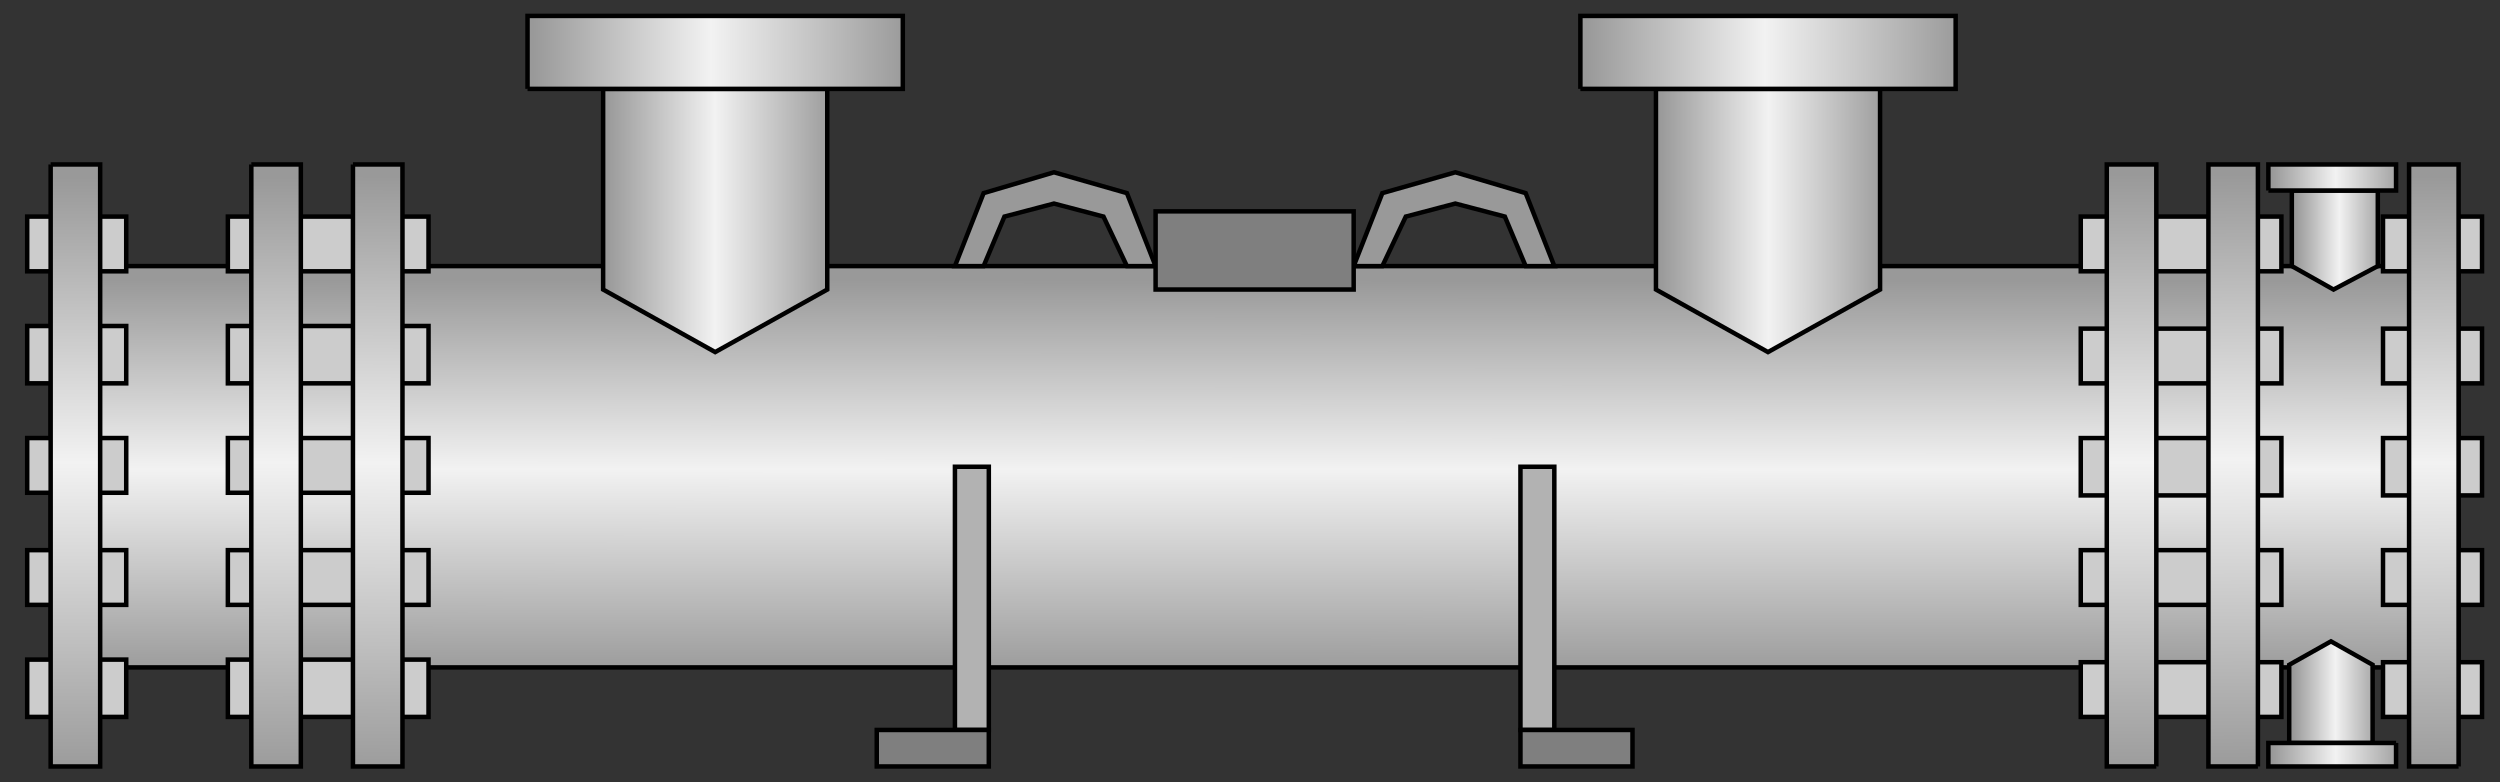 <?xml version="1.0" encoding="utf-8"?>
<!-- Generator: Adobe Illustrator 16.0.0, SVG Export Plug-In . SVG Version: 6.00 Build 0)  -->
<!DOCTYPE svg PUBLIC "-//W3C//DTD SVG 1.1//EN" "http://www.w3.org/Graphics/SVG/1.1/DTD/svg11.dtd">
<svg version="1.1"
	 id="svg2" inkscape:version="0.48.3.1 r9886" sodipodi:docname="Iindustrial2043.svg" xmlns:dc="http://purl.org/dc/elements/1.1/" xmlns:cc="http://creativecommons.org/ns#" xmlns:rdf="http://www.w3.org/1999/02/22-rdf-syntax-ns#" xmlns:svg="http://www.w3.org/2000/svg" xmlns:sodipodi="http://sodipodi.sourceforge.net/DTD/sodipodi-0.dtd" xmlns:inkscape="http://www.inkscape.org/namespaces/inkscape"
	 xmlns="http://www.w3.org/2000/svg" xmlns:xlink="http://www.w3.org/1999/xlink" x="0px" y="0px" width="139px" height="43.5px"
	 viewBox="0 0 139 43.5" enable-background="new 0 0 139 43.5" xml:space="preserve">
<rect x="0" y="0" width="139" height="43.5" fill="#333333" stroke="none"/>
<sodipodi:namedview  id="namedview170" inkscape:pageopacity="0" inkscape:pageshadow="2" inkscape:window-width="1440" inkscape:window-height="848" inkscape:window-x="-8" inkscape:window-y="-8" inkscape:current-layer="svg2" inkscape:cy="20.994367" borderopacity="1" pagecolor="#ffffff" bordercolor="#666666" showgrid="false" objecttolerance="10" inkscape:zoom="4.4656673" gridtolerance="10" guidetolerance="10" inkscape:cx="104.37293" inkscape:window-maximized="1">
	</sodipodi:namedview>
<linearGradient id="path10_1_" gradientUnits="userSpaceOnUse" x1="3133.966" y1="5581.118" x2="3133.913" y2="5733.19" gradientTransform="matrix(0.145 0 0 0.145 -384.351 -793.669)">
	<stop  offset="0" style="stop-color:#999999"/>
	<stop  offset="0.476" style="stop-color:#F2F2F2"/>
	<stop  offset="1" style="stop-color:#999999"/>
</linearGradient>
<path id="path10" fill="url(#path10_1_)" stroke="#000000" stroke-width="0.25" d="M2.816,14.795h133.882v22.313H2.816V14.795"/>
<path id="path12" fill="#999999" stroke="#000000" stroke-width="0.25" d="M75.264,14.795l1.594-4.057l4.057-1.159l3.912,1.159
	l1.594,4.057h-1.594l-1.158-2.753l-2.754-0.724l-2.753,0.724l-1.304,2.753H75.264z"/>
<path id="path14" fill="#999999" stroke="#000000" stroke-width="0.25" d="M53.094,14.795l1.594-4.057L58.6,9.579l4.057,1.159
	l1.594,4.057h-1.594l-1.304-2.753L58.6,11.318l-2.753,0.724l-1.159,2.753H53.094z"/>
<path id="path16" fill="#B2B2B2" stroke="#000000" stroke-width="0.25" d="M84.537,25.951h1.883v14.635h-1.883V25.951z"/>
<path id="path18" fill="#B2B2B2" stroke="#000000" stroke-width="0.25" d="M53.094,25.951h1.884v14.635h-1.884V25.951z"/>
<path id="path20" fill="#7F7F7F" stroke="#000000" stroke-width="0.25" d="M48.747,42.615v-2.029h6.23v2.029H48.747z"/>
<path id="path22" fill="#7F7F7F" stroke="#000000" stroke-width="0.25" d="M84.537,42.615v-2.029h6.23v2.029H84.537z"/>
<path id="path24" fill="#7F7F7F" stroke="#000000" stroke-width="0.25" d="M64.251,11.751h11.013v4.347H64.251V11.751z"/>
<path id="path26" fill="#CCCCCC" stroke="#000000" stroke-width="0.25" d="M1.512,12.042h5.506v3.043H1.512V12.042z"/>
<path id="path28" fill="#CCCCCC" stroke="#000000" stroke-width="0.25" d="M1.512,18.126h5.506v3.188H1.512V18.126z"/>
<path id="path30" fill="#CCCCCC" stroke="#000000" stroke-width="0.25" d="M1.512,24.355h5.506v3.043H1.512V24.355z"/>
<path id="path32" fill="#CCCCCC" stroke="#000000" stroke-width="0.25" d="M1.512,30.588h5.506v3.043H1.512V30.588z"/>
<path id="path34" fill="#CCCCCC" stroke="#000000" stroke-width="0.25" d="M1.512,36.674h5.506v3.188H1.512V36.674z"/>
<path id="path36" fill="#CCCCCC" stroke="#000000" stroke-width="0.25" d="M12.669,12.042h11.157v3.043H12.669V12.042z"/>
<path id="path38" fill="#CCCCCC" stroke="#000000" stroke-width="0.25" d="M12.669,18.126h11.157v3.188H12.669V18.126z"/>
<path id="path40" fill="#CCCCCC" stroke="#000000" stroke-width="0.25" d="M12.669,24.355h11.157v3.043H12.669V24.355z"/>
<path id="path42" fill="#CCCCCC" stroke="#000000" stroke-width="0.25" d="M12.669,30.588h11.157v3.043H12.669V30.588z"/>
<path id="path44" fill="#CCCCCC" stroke="#000000" stroke-width="0.25" d="M12.669,36.674h11.157v3.188H12.669V36.674z"/>
<linearGradient id="path52_1_" gradientUnits="userSpaceOnUse" x1="2758.159" y1="5541.698" x2="2758.759" y2="5771.054" gradientTransform="matrix(0.145 0 0 0.145 -384.351 -793.669)">
	<stop  offset="0" style="stop-color:#999999"/>
	<stop  offset="0.476" style="stop-color:#F2F2F2"/>
	<stop  offset="1" style="stop-color:#999999"/>
</linearGradient>
<path id="path52" fill="url(#path52_1_)" stroke="#000000" stroke-width="0.25" d="M13.973,9.144h2.753v33.472h-2.753V9.144"/>
<linearGradient id="path60_1_" gradientUnits="userSpaceOnUse" x1="2681.468" y1="5541.698" x2="2681.449" y2="5771.054" gradientTransform="matrix(0.145 0 0 0.145 -384.351 -793.669)">
	<stop  offset="0" style="stop-color:#999999"/>
	<stop  offset="0.476" style="stop-color:#F2F2F2"/>
	<stop  offset="1" style="stop-color:#999999"/>
</linearGradient>
<path id="path60" fill="url(#path60_1_)" stroke="#000000" stroke-width="0.25" d="M2.816,9.144h2.753v33.472H2.816V9.144"/>
<linearGradient id="path68_1_" gradientUnits="userSpaceOnUse" x1="2798.079" y1="5541.085" x2="2796.825" y2="5772.18" gradientTransform="matrix(0.145 0 0 0.145 -384.351 -793.669)">
	<stop  offset="0" style="stop-color:#999999"/>
	<stop  offset="0.476" style="stop-color:#F2F2F2"/>
	<stop  offset="1" style="stop-color:#999999"/>
</linearGradient>
<path id="path68" fill="url(#path68_1_)" stroke="#000000" stroke-width="0.25" d="M19.624,9.144h2.753v33.472h-2.753V9.144"/>
<path id="path70" fill="#CCCCCC" stroke="#000000" stroke-width="0.25" d="M138.001,39.861h-5.506v-3.043h5.506V39.861z"/>
<path id="path72" fill="#CCCCCC" stroke="#000000" stroke-width="0.25" d="M138.001,33.631h-5.506v-3.043h5.506V33.631z"/>
<path id="path74" fill="#CCCCCC" stroke="#000000" stroke-width="0.25" d="M138.001,27.545h-5.506v-3.189h5.506V27.545z"/>
<path id="path76" fill="#CCCCCC" stroke="#000000" stroke-width="0.25" d="M138.001,21.315h-5.506v-3.043h5.506V21.315z"/>
<path id="path78" fill="#CCCCCC" stroke="#000000" stroke-width="0.25" d="M138.001,15.084h-5.506v-3.043h5.506V15.084z"/>
<path id="path80" fill="#CCCCCC" stroke="#000000" stroke-width="0.25" d="M126.846,39.861h-11.156v-3.043h11.156V39.861z"/>
<path id="path82" fill="#CCCCCC" stroke="#000000" stroke-width="0.25" d="M126.846,33.631h-11.156v-3.043h11.156V33.631z"/>
<path id="path84" fill="#CCCCCC" stroke="#000000" stroke-width="0.25" d="M126.846,27.545h-11.156v-3.189h11.156V27.545z"/>
<path id="path86" fill="#CCCCCC" stroke="#000000" stroke-width="0.25" d="M126.846,21.315h-11.156v-3.043h11.156V21.315z"/>
<path id="path88" fill="#CCCCCC" stroke="#000000" stroke-width="0.25" d="M126.846,15.084h-11.156v-3.043h11.156V15.084z"/>
<linearGradient id="path96_1_" gradientUnits="userSpaceOnUse" x1="3508.807" y1="5540.412" x2="3510.024" y2="5769.768" gradientTransform="matrix(0.145 0 0 0.145 -384.351 -793.669)">
	<stop  offset="0" style="stop-color:#999999"/>
	<stop  offset="0.476" style="stop-color:#F2F2F2"/>
	<stop  offset="1" style="stop-color:#999999"/>
</linearGradient>
<path id="path96" fill="url(#path96_1_)" stroke="#000000" stroke-width="0.25" d="M125.54,42.615h-2.752V9.144h2.752V42.615"/>
<linearGradient id="path104_1_" gradientUnits="userSpaceOnUse" x1="3585.817" y1="5541.076" x2="3587.035" y2="5772.168" gradientTransform="matrix(0.145 0 0 0.145 -384.351 -793.669)">
	<stop  offset="0" style="stop-color:#999999"/>
	<stop  offset="0.476" style="stop-color:#F2F2F2"/>
	<stop  offset="1" style="stop-color:#999999"/>
</linearGradient>
<path id="path104" fill="url(#path104_1_)" stroke="#000000" stroke-width="0.25" d="M136.698,42.615h-2.753V9.144h2.753V42.615"/>
<linearGradient id="path112_1_" gradientUnits="userSpaceOnUse" x1="3470.432" y1="5540.459" x2="3470.413" y2="5772.288" gradientTransform="matrix(0.145 0 0 0.145 -384.351 -793.669)">
	<stop  offset="0" style="stop-color:#999999"/>
	<stop  offset="0.476" style="stop-color:#F2F2F2"/>
	<stop  offset="1" style="stop-color:#999999"/>
</linearGradient>
<path id="path112" fill="url(#path112_1_)" stroke="#000000" stroke-width="0.25" d="M119.891,42.615h-2.754V9.144h2.754V42.615"/>
<linearGradient id="path114_1_" gradientUnits="userSpaceOnUse" x1="3287.021" y1="5561.959" x2="3375.019" y2="5561.959" gradientTransform="matrix(0.145 0 0 0.145 -384.351 -793.669)">
	<stop  offset="0" style="stop-color:#999999"/>
	<stop  offset="0.476" style="stop-color:#F2F2F2"/>
	<stop  offset="1" style="stop-color:#999999"/>
</linearGradient>
<path id="path114" fill="url(#path114_1_)" stroke="#000000" stroke-width="0.25" d="M104.532,16.099V4.941H92.071v11.157
	l6.229,3.478L104.532,16.099z"/>
<linearGradient id="path120_1_" gradientUnits="userSpaceOnUse" x1="3258.938" y1="5497.46" x2="3402.936" y2="5497.46" gradientTransform="matrix(0.145 0 0 0.145 -384.351 -793.669)">
	<stop  offset="0" style="stop-color:#999999"/>
	<stop  offset="0.476" style="stop-color:#F2F2F2"/>
	<stop  offset="1" style="stop-color:#999999"/>
</linearGradient>
<path id="path120" fill="url(#path120_1_)" d="M87.869,4.941V0.885h20.865v4.057H87.869z"/>
<path id="path126" fill="none" stroke="#000000" stroke-width="0.25" d="M87.869,4.941V0.885h20.865v4.057H87.869"/>
<linearGradient id="path128_1_" gradientUnits="userSpaceOnUse" x1="2883.018" y1="5561.959" x2="2971.018" y2="5561.959" gradientTransform="matrix(0.145 0 0 0.145 -384.351 -793.669)">
	<stop  offset="0" style="stop-color:#999999"/>
	<stop  offset="0.476" style="stop-color:#F2F2F2"/>
	<stop  offset="1" style="stop-color:#999999"/>
</linearGradient>
<path id="path128" fill="url(#path128_1_)" stroke="#000000" stroke-width="0.25" d="M45.995,16.099V4.941H33.534v11.157l6.23,3.478
	L45.995,16.099z"/>
<linearGradient id="path134_1_" gradientUnits="userSpaceOnUse" x1="2854.948" y1="5497.46" x2="2998.945" y2="5497.46" gradientTransform="matrix(0.145 0 0 0.145 -384.351 -793.669)">
	<stop  offset="0" style="stop-color:#999999"/>
	<stop  offset="0.476" style="stop-color:#F2F2F2"/>
	<stop  offset="1" style="stop-color:#999999"/>
</linearGradient>
<path id="path134" fill="url(#path134_1_)" d="M29.331,4.941V0.885h20.865v4.057H29.331z"/>
<path id="path140" fill="none" stroke="#000000" stroke-width="0.25" d="M29.331,4.941V0.885h20.865v4.057H29.331"/>
<linearGradient id="path142_1_" gradientUnits="userSpaceOnUse" x1="3531.027" y1="5569.459" x2="3566.022" y2="5569.459" gradientTransform="matrix(0.145 0 0 0.145 -384.351 -793.669)">
	<stop  offset="0" style="stop-color:#999999"/>
	<stop  offset="0.476" style="stop-color:#F2F2F2"/>
	<stop  offset="1" style="stop-color:#999999"/>
</linearGradient>
<path id="path142" fill="url(#path142_1_)" stroke="#000000" stroke-width="0.25" d="M132.206,14.795v-4.202h-4.78v4.202
	l2.317,1.304L132.206,14.795z"/>
<linearGradient id="path154_1_" gradientUnits="userSpaceOnUse" x1="3522.021" y1="5545.459" x2="3573.013" y2="5545.459" gradientTransform="matrix(0.145 0 0 0.145 -384.351 -793.669)">
	<stop  offset="0" style="stop-color:#999999"/>
	<stop  offset="0.476" style="stop-color:#F2F2F2"/>
	<stop  offset="1" style="stop-color:#999999"/>
</linearGradient>
<path id="path154" fill="url(#path154_1_)" stroke="#000000" stroke-width="0.25" d="M126.121,10.593V9.144h7.1v1.449H126.121"/>
<linearGradient id="path156_1_" gradientUnits="userSpaceOnUse" x1="3530.019" y1="5742.955" x2="3564.019" y2="5742.955" gradientTransform="matrix(0.145 0 0 0.145 -384.351 -793.669)">
	<stop  offset="0" style="stop-color:#999999"/>
	<stop  offset="0.476" style="stop-color:#F2F2F2"/>
	<stop  offset="1" style="stop-color:#999999"/>
</linearGradient>
<path id="path156" fill="url(#path156_1_)" stroke="#000000" stroke-width="0.25" d="M127.28,36.963v4.348h4.637v-4.348L129.6,35.66
	L127.28,36.963z"/>
<linearGradient id="path168_1_" gradientUnits="userSpaceOnUse" x1="3522.019" y1="5766.948" x2="3573.019" y2="5766.948" gradientTransform="matrix(0.145 0 0 0.145 -384.351 -793.669)">
	<stop  offset="0" style="stop-color:#999999"/>
	<stop  offset="0.476" style="stop-color:#F2F2F2"/>
	<stop  offset="1" style="stop-color:#999999"/>
</linearGradient>
<path id="path168" fill="url(#path168_1_)" stroke="#000000" stroke-width="0.25" d="M133.221,41.309v1.307h-7.101v-1.307H133.221"
	/>
</svg>
